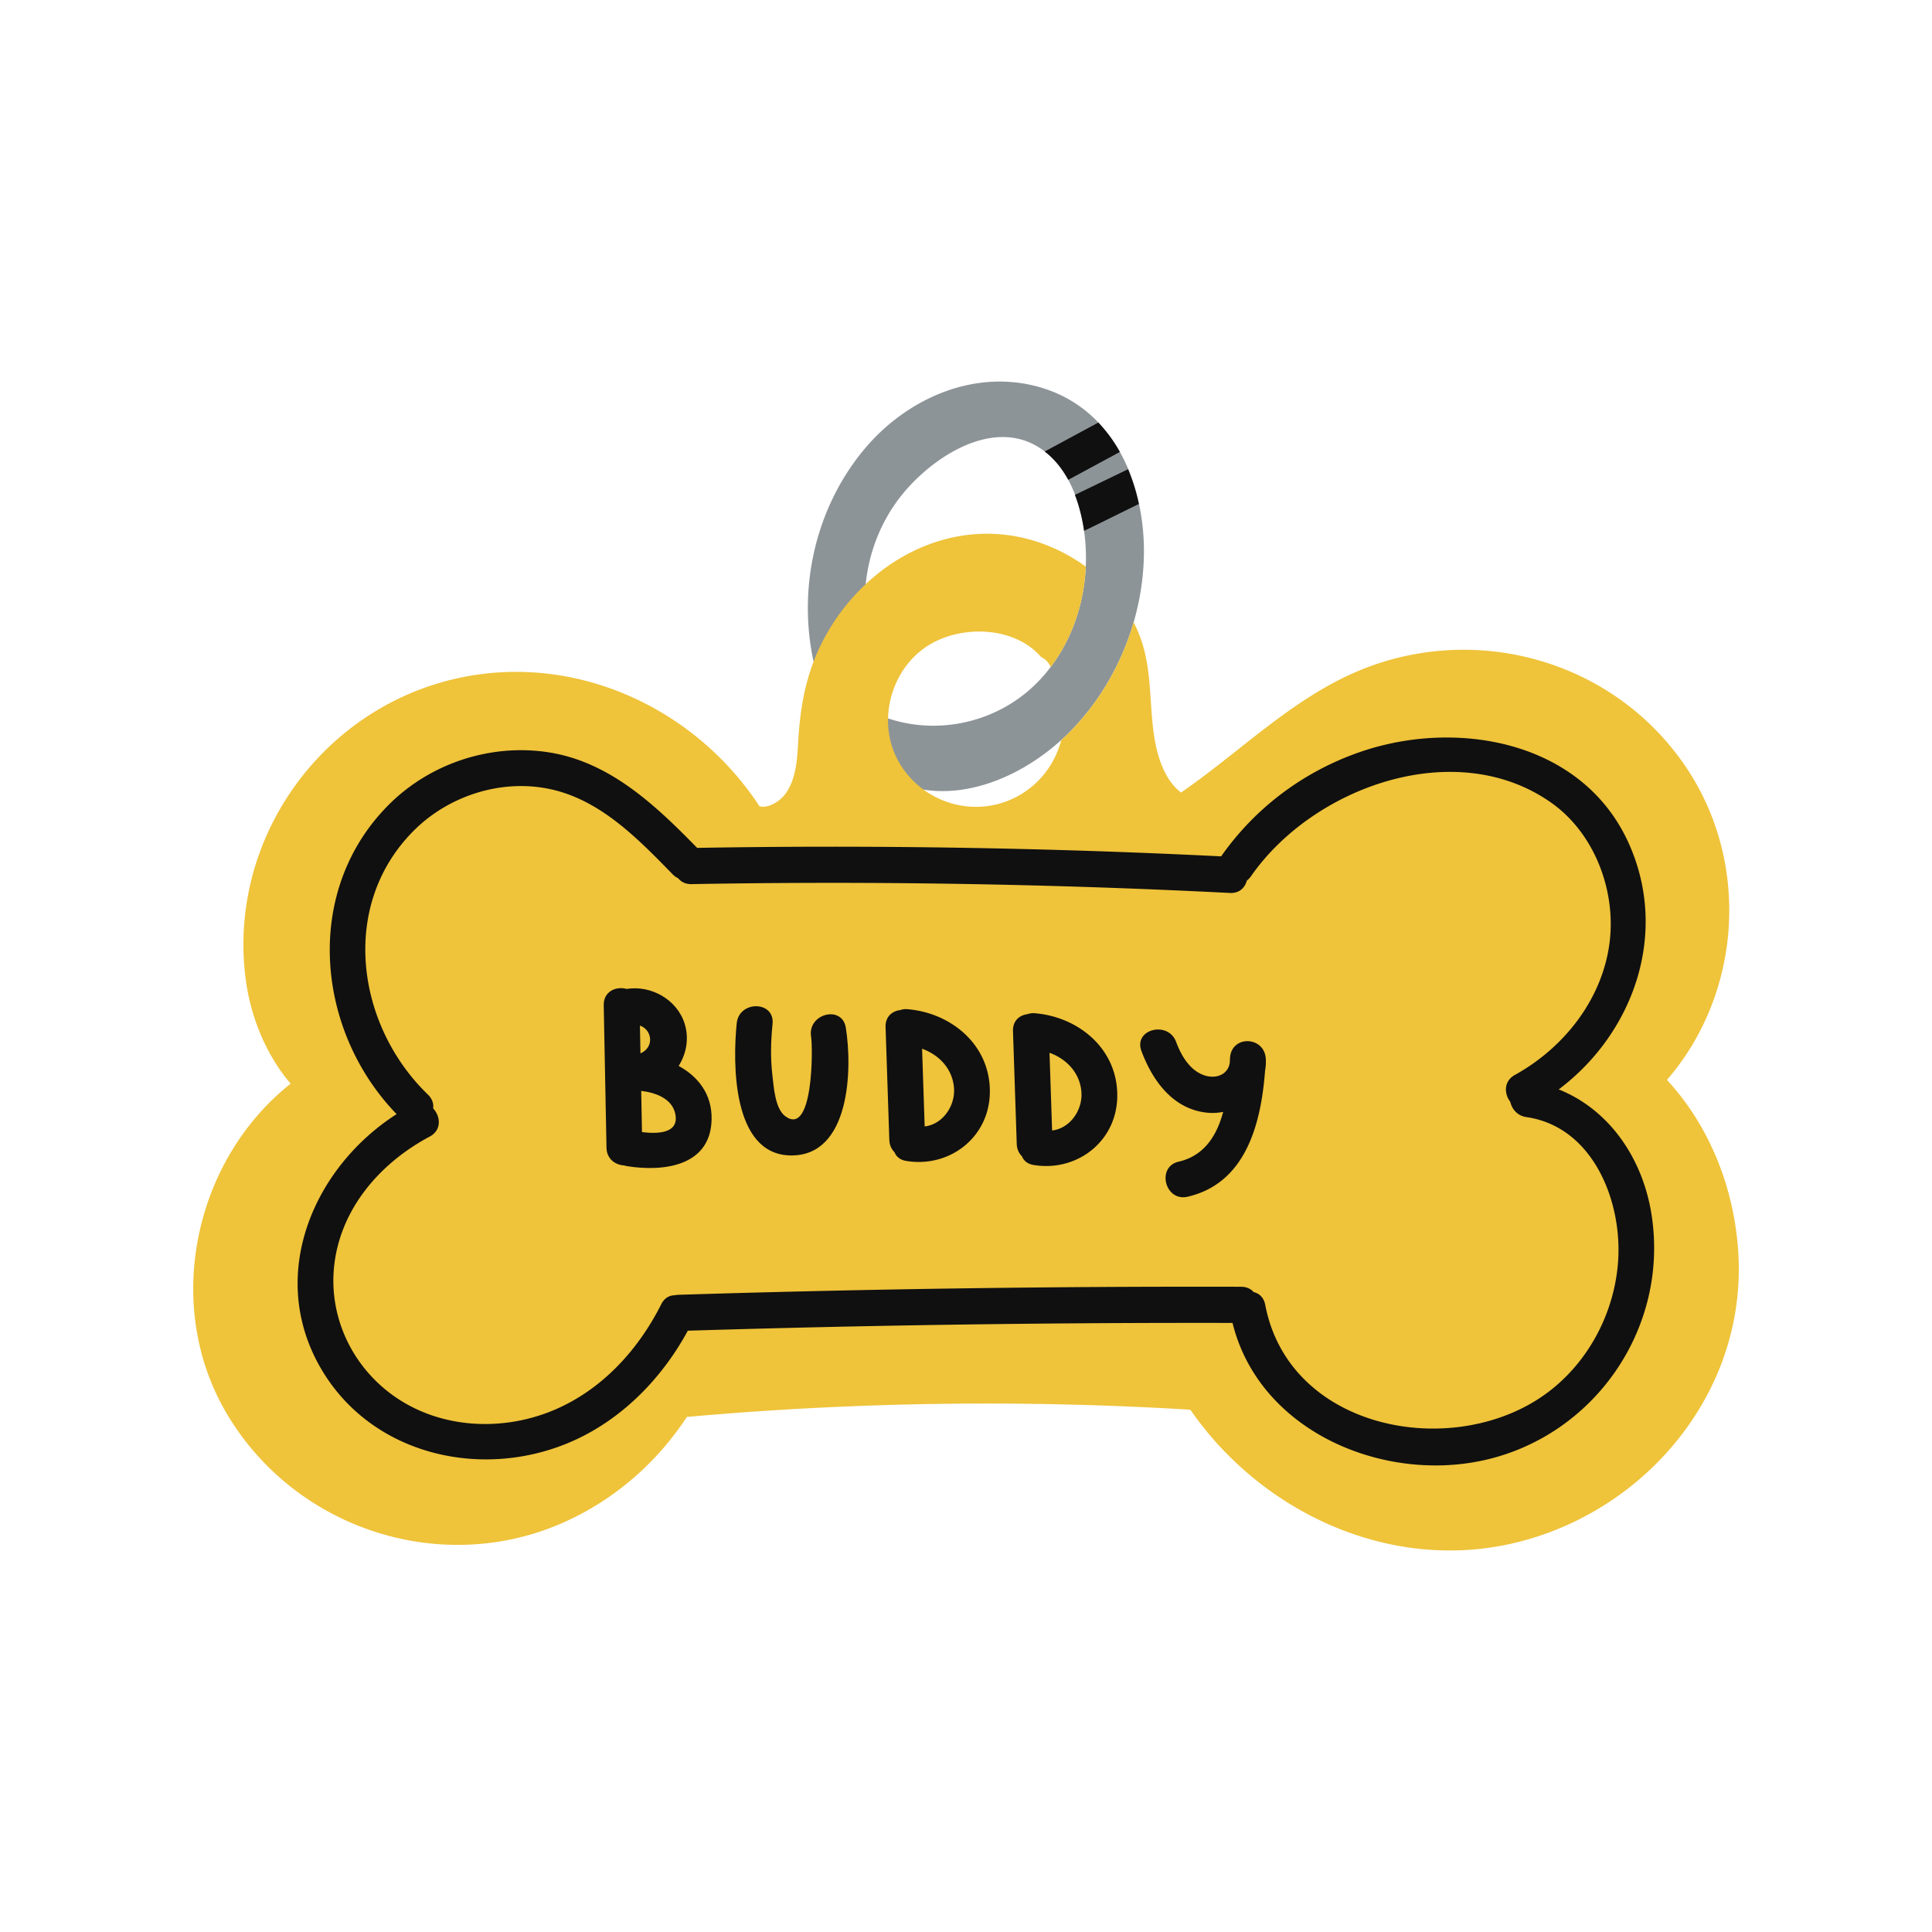 <?xml version="1.0" encoding="UTF-8"?>
<svg data-bbox="20.004 39.5 159.996 121.005" viewBox="0 0 200 200" height="200" width="200" xmlns="http://www.w3.org/2000/svg" data-type="color">
    <g>
        <path d="M117.912 52.163a20.15 20.15 0 0 0-1.118-3.604 17.273 17.273 0 0 0-.868-1.783 15.05 15.05 0 0 0-2.23-3.043 13.305 13.305 0 0 0-5.662-3.529c-6.905-2.194-14.155.961-18.637 6.389-4.997 6.051-6.825 14.267-5.178 21.901.101-.263 1.53.953 1.643.691 1.206-2.785 4.85-5.674 3.756-8.722.334-3.253 1.527-6.388 3.594-9.039 2.935-3.764 8.898-7.901 13.758-5.436.421.213.812.464 1.176.743 1.012.776 1.814 1.788 2.436 2.932.27.496.505 1.017.709 1.555.451 1.183.752 2.444.928 3.696a20.8 20.8 0 0 1 .193 3.456c-.002.095-.011.19-.015.285-.161 3.728-1.383 7.42-3.618 10.375a15.825 15.825 0 0 1-2.191 2.368c-4.006 3.506-9.663 4.64-14.656 2.97-.929 1.024-.671 4.54.186 5.971.656 1.094 2.328 1.554 3.488 1.403 5.051.793 10.383-1.623 14.257-5.138.248-.225.492-.453.727-.686 3.184-3.155 5.509-7.177 6.765-11.508a26.508 26.508 0 0 0 1.062-6.951 23.857 23.857 0 0 0-.505-5.296z" fill="#8D9498" data-color="1"/>
        <path d="m67.693 112.173.083 4.267c1.544.19 3.913.188 3.438-1.929-.354-1.579-2.092-2.169-3.521-2.338z" fill="#EFC33A" data-color="2"/>
        <path d="m67.562 105.413.056 2.88c1.481-.652 1.193-2.461-.056-2.88z" fill="#EFC33A" data-color="2"/>
        <path d="m96.77 107.808.268 8.044c1.89-.216 3.229-2.181 3.025-4.105-.205-1.948-1.587-3.322-3.293-3.939z" fill="#EFC33A" data-color="2"/>
        <path d="m109.961 108.228.268 8.044c1.89-.216 3.229-2.181 3.025-4.105-.205-1.949-1.587-3.323-3.293-3.939z" fill="#EFC33A" data-color="2"/>
        <path d="M179.962 129.93c-.353-6.694-2.885-13.245-7.398-18.14 7.577-8.757 8.665-22.011 2.26-31.936-7.49-11.607-22.446-15.722-34.903-10.096-6.582 2.973-11.754 8.219-17.662 12.285-1.768-1.348-2.502-3.889-2.806-5.998-.459-3.182-.239-6.47-1.241-9.564a14.672 14.672 0 0 0-.857-2.07c-1.256 4.331-3.581 8.353-6.765 11.508-.235.233-.479.461-.727.686-.597 2.278-2.016 4.331-4.188 5.633-3.24 1.94-7.194 1.609-10.069-.495a9.247 9.247 0 0 1-2.473-2.714c-.858-1.431-1.239-3.051-1.201-4.659.071-3.116 1.713-6.187 4.51-7.758 3.473-1.951 8.71-1.663 11.33 1.403.309.136.595.367.822.714.065.1.125.202.187.303 2.235-2.955 3.457-6.647 3.618-10.375a18.198 18.198 0 0 0-3.583-2.029c-6.938-2.948-14.125-.918-19.196 3.838a21.868 21.868 0 0 0-5.085 7.243c-.113.262-.214.525-.314.789-1 2.609-1.409 5.284-1.581 8.096-.114 1.862-.178 3.928-1.282 5.514-.531.763-1.758 1.613-2.735 1.357-7.064-10.77-20.308-16.408-32.866-12.846-13.303 3.773-22.217 16.998-20.299 30.925.522 3.792 2.105 7.688 4.63 10.639-9.93 7.862-13.218 22.766-6.729 33.957 6.947 11.979 21.938 17.01 34.559 11.646 5.425-2.306 9.979-6.216 13.185-11.105a348.03 348.03 0 0 1 52.123-.748c7.164 10.367 19.963 16.518 32.524 14.014 13.983-2.793 24.985-15.357 24.212-30.017z" fill="#EFC33A" data-color="2"/>
        <path d="M161.359 112.775c7.732-5.814 11.426-16.125 7.272-25.424-4.773-10.686-17.886-13.013-27.998-9.449-5.753 2.027-10.696 5.727-14.22 10.747a812.262 812.262 0 0 0-54.244-.877c-4.338-4.437-9.054-8.914-15.4-9.895-5.903-.913-12.108 1.09-16.392 5.3-9.051 8.895-7.758 23.436.68 32.157-8.414 5.389-13.242 16.188-8.189 25.692 5.184 9.749 17.413 12.452 26.951 7.905 4.882-2.328 8.808-6.424 11.384-11.178a1718.12 1718.12 0 0 1 56.389-.803c2.749 11.141 15.393 16.513 25.91 14.237 11.487-2.486 19.294-13.633 17.47-25.421-.901-5.828-4.361-10.891-9.613-12.991zm6.161 17.547c-.327 5.853-3.463 11.461-8.401 14.582-9.679 6.119-25.726 2.805-28.142-9.823-.148-.772-.63-1.19-1.197-1.324-.292-.331-.724-.55-1.3-.552-19.421-.051-38.842.226-58.254.833a2.088 2.088 0 0 0-.382.048c-.539.002-1.064.275-1.394.932-2.446 4.862-6.323 9.039-11.415 11.078-5.244 2.1-11.459 1.757-16.159-1.51-4.342-3.018-6.835-8.132-6.293-13.449.611-5.997 4.786-10.764 9.901-13.479 1.262-.67 1.123-2.105.356-2.914.063-.479-.082-.99-.544-1.435-7.478-7.223-9.202-19.735-1.341-27.438 3.584-3.511 8.887-5.205 13.813-4.22 5.295 1.059 9.227 5.129 12.868 8.859.182.186.376.319.574.41.291.369.745.615 1.367.604a812.073 812.073 0 0 1 55.743.915c.975.05 1.561-.547 1.751-1.278a2.03 2.03 0 0 0 .434-.458c6.424-9.244 21.2-14.588 31.088-7.6 4.499 3.18 6.748 9.175 6.013 14.598-.792 5.842-4.759 10.797-9.785 13.574-1.173.648-1.12 1.959-.478 2.783.172.755.727 1.446 1.669 1.582 6.789.981 9.854 8.482 9.508 14.682z" fill="#101010" data-color="3"/>
        <path d="m113.7 43.742-5.551 2.998c1.012.776 1.814 1.788 2.436 2.932l5.345-2.886a15.056 15.056 0 0 0-2.23-3.044z" fill="#101010" data-color="3"/>
        <path d="m116.779 48.572-5.504 2.658c.451 1.183.773 2.475.95 3.727 1.898-.917 3.774-1.864 5.672-2.781a20.206 20.206 0 0 0-1.118-3.604z" fill="#101010" data-color="3"/>
        <path d="M70.255 110.345c.795-1.262 1.095-2.83.627-4.35-.781-2.534-3.502-4.032-6.018-3.62-1.073-.308-2.395.244-2.366 1.692l.286 14.74c.023 1.172.915 1.789 1.818 1.836.096.032.198.059.309.077 3.721.595 8.663.043 8.754-4.851.049-2.615-1.416-4.437-3.41-5.524zm-4.01-4.177c1.249.419 1.537 2.228.056 2.88l-.056-2.88zm.214 11.027-.083-4.267c1.429.169 3.167.759 3.521 2.338.475 2.118-1.894 2.119-3.438 1.929z" fill="#101010" data-color="3"/>
        <path d="M83.964 107.31c.19 1.163.239 10.39-2.67 8.244-1.066-.787-1.191-3.032-1.334-4.229-.211-1.777-.167-3.557.014-5.334.244-2.398-3.465-2.449-3.708-.065-.42 4.116-.479 13.562 5.541 13.684 6.219.126 6.445-8.972 5.749-13.233-.387-2.375-3.979-1.435-3.592.933z" fill="#101010" data-color="3"/>
        <path d="M93.959 104.473a1.806 1.806 0 0 0-.783.094c-.816.098-1.538.677-1.502 1.758l.377 11.324v.04l.012.315c.021.546.23.97.538 1.274.174.443.56.793 1.207.901 4.423.735 8.578-2.371 8.661-7.056.086-4.9-3.943-8.262-8.51-8.65zm1.763 12.135-.268-8.044c1.706.617 3.087 1.991 3.293 3.94.204 1.923-1.135 3.887-3.025 4.104z" fill="#101010" data-color="3"/>
        <path d="M107.149 104.892a1.806 1.806 0 0 0-.783.094c-.816.098-1.538.677-1.502 1.758l.377 11.324v.04l.012.315c.021.546.23.97.538 1.274.174.443.56.793 1.207.901 4.423.735 8.578-2.371 8.661-7.056.086-4.9-3.942-8.261-8.51-8.65zm1.764 12.135-.268-8.044c1.706.617 3.087 1.99 3.293 3.94.203 1.923-1.135 3.888-3.025 4.104z" fill="#101010" data-color="3"/>
        <path d="m127.328 109.557-.024.462c-.195 1.298-1.555 1.741-2.799 1.238-1.41-.57-2.244-2.029-2.751-3.395-.828-2.231-4.432-1.329-3.593.933 1.166 3.14 3.333 6.097 6.912 6.4a5.558 5.558 0 0 0 1.55-.093c-.652 2.432-1.941 4.538-4.612 5.154-2.326.537-1.407 4.167.924 3.629 6.054-1.397 7.61-7.581 8.025-13.048.071-.39.099-.797.076-1.216-.131-2.387-3.588-2.496-3.708-.064z" fill="#101010" data-color="3"/>
    </g>
</svg>
